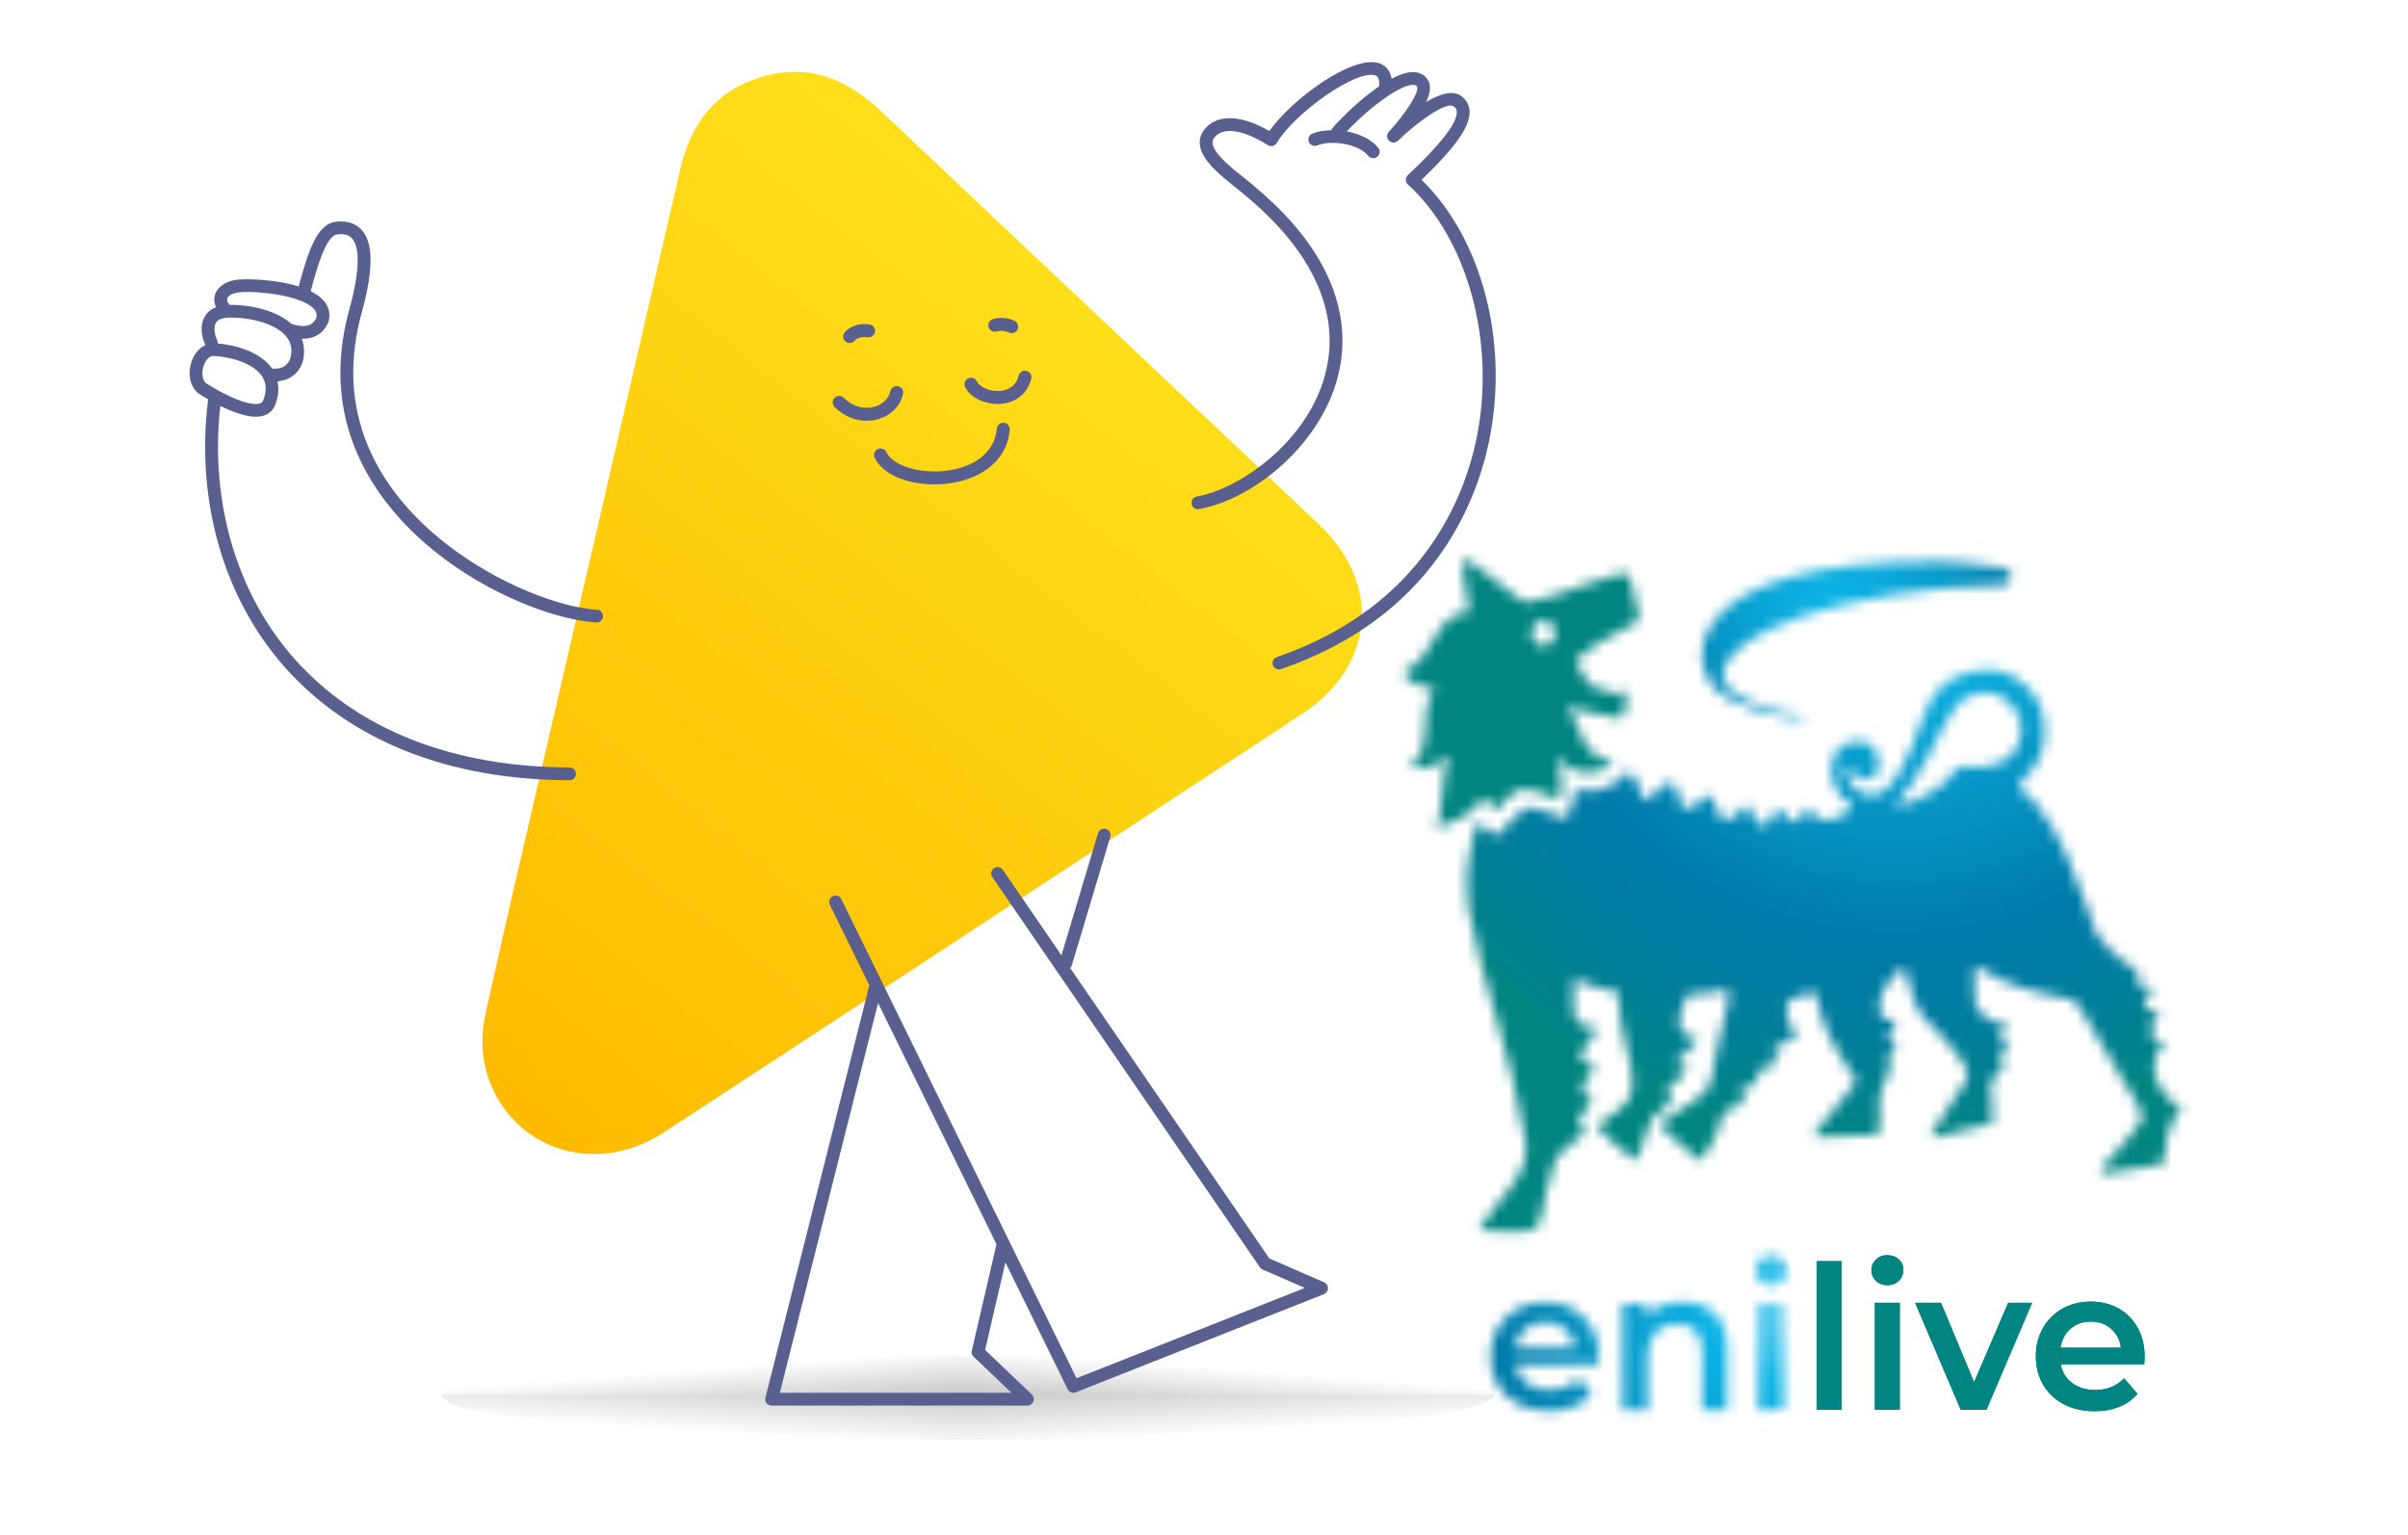 <svg width="229" height="146" viewBox="0 0 229 146" fill="none" xmlns="http://www.w3.org/2000/svg">
<g clip-path="url(#clip0_14096_17857)">
<path opacity="0.2" d="M92 129.002V132.692H42C42 130.654 63.759 129 90.603 129C91.069 129 91.536 129 92 129V129.002Z" fill="url(#paint0_linear_14096_17857)"/>
<path opacity="0.2" d="M92 129.002V132.692H142C142 130.654 120.241 129 93.397 129C92.931 129 92.464 129 92 129V129.002Z" fill="url(#paint1_linear_14096_17857)"/>
<path opacity="0.2" d="M42 132.692H92V137C64.254 136.935 42 135.029 42 132.692Z" fill="url(#paint2_linear_14096_17857)"/>
<path opacity="0.2" d="M142 132.692H92V137C119.746 136.935 142 135.029 142 132.692Z" fill="url(#paint3_linear_14096_17857)"/>
<path d="M46.041 101.013C45.774 99.454 45.847 97.861 46.192 96.316C47.054 92.476 47.96 88.417 48.897 84.366C54.156 61.62 59.442 38.882 64.681 16.132C65.672 11.824 67.986 8.649 72.398 7.327C76.837 5.998 80.517 7.474 83.767 10.556C97.637 23.695 111.572 36.771 125.453 49.904C131.444 55.571 130.724 63.376 123.824 67.907C103.596 81.194 83.365 94.481 63.106 107.727C56.373 112.129 48.096 109.113 46.168 101.625C46.118 101.425 46.075 101.221 46.041 101.013Z" fill="url(#paint4_linear_14096_17857)"/>
<path fill-rule="evenodd" clip-rule="evenodd" d="M83.364 93.472C83.69 93.554 83.887 93.886 83.805 94.212L74.163 132.482H96.187L92.593 129.053C92.437 128.904 92.371 128.683 92.42 128.473L94.753 118.405C94.829 118.077 95.156 117.873 95.483 117.949C95.811 118.025 96.014 118.353 95.938 118.681L93.684 128.41L98.127 132.65C98.307 132.822 98.365 133.087 98.272 133.318C98.18 133.55 97.957 133.702 97.708 133.702H73.382C73.194 133.702 73.017 133.615 72.902 133.467C72.787 133.318 72.746 133.125 72.792 132.943L82.626 93.914C82.708 93.587 83.038 93.389 83.364 93.472Z" fill="#596090"/>
<path fill-rule="evenodd" clip-rule="evenodd" d="M105.18 78.843C105.502 78.94 105.685 79.28 105.588 79.602L101.939 91.799C101.843 92.122 101.504 92.305 101.182 92.208C100.86 92.111 100.678 91.771 100.774 91.448L104.423 79.252C104.52 78.929 104.859 78.746 105.18 78.843Z" fill="#596090"/>
<path fill-rule="evenodd" clip-rule="evenodd" d="M94.525 82.584C94.802 82.393 95.181 82.463 95.371 82.741L120.719 119.709L125.925 121.976C126.151 122.074 126.295 122.299 126.291 122.545C126.287 122.792 126.135 123.012 125.906 123.102L102.301 132.44C102.007 132.556 101.672 132.426 101.533 132.142L78.918 86.066C78.769 85.764 78.893 85.398 79.195 85.249C79.496 85.101 79.861 85.225 80.009 85.527L102.376 131.099L124.094 122.508L120.075 120.758C119.97 120.712 119.881 120.638 119.816 120.544L94.369 83.432C94.178 83.154 94.248 82.774 94.525 82.584Z" fill="#596090"/>
<path d="M135.188 17.102C138.506 13.93 139.876 11.937 139.749 10.488C139.699 9.907 139.4 9.421 138.886 9.084C138.073 8.551 136.841 8.975 135.63 9.7C135.972 8.957 136.116 8.255 135.861 7.733C135.625 7.25 135.197 6.945 134.655 6.874C133.999 6.786 133.192 7.045 132.341 7.492C132.18 6.517 131.566 6.145 131.154 6.011C128.62 5.195 122.886 9.411 120.711 12.46C119.495 11.75 116.493 10.305 114.718 12.115C114.27 12.569 114.061 13.092 114.096 13.67C114.188 15.183 115.96 16.597 117.523 17.845C117.94 18.177 118.328 18.487 118.651 18.777C125.014 24.135 127.555 29.986 126.001 35.699C124.248 42.147 117.796 46.537 113.813 47.228C113.482 47.285 113.259 47.6 113.317 47.931C113.368 48.226 113.626 48.434 113.916 48.434C113.952 48.434 113.986 48.431 114.022 48.425C118.959 47.569 125.392 42.582 127.179 36.017C128.354 31.693 127.966 25.031 119.454 17.863C119.132 17.572 118.725 17.246 118.285 16.896C117.056 15.916 115.373 14.572 115.313 13.597C115.305 13.454 115.324 13.234 115.588 12.965C117.064 11.463 120.51 13.767 120.544 13.79C120.685 13.886 120.855 13.921 121.021 13.885C121.185 13.85 121.328 13.748 121.415 13.603C123.194 10.643 129.038 6.601 130.777 7.167C130.902 7.208 131.228 7.317 131.159 8.208C129.391 9.412 127.626 11.136 126.727 12.172C126.671 12.237 126.632 12.311 126.608 12.388C125.943 12.402 125.314 12.5 124.808 12.707C124.496 12.834 124.347 13.188 124.474 13.499C124.602 13.81 124.957 13.959 125.27 13.832C126.594 13.289 129.188 13.672 130.125 14.821C130.245 14.969 130.42 15.045 130.598 15.045C130.733 15.045 130.869 15.001 130.982 14.909C131.243 14.697 131.284 14.315 131.07 14.054C130.405 13.239 129.27 12.722 128.081 12.501C130.156 10.27 133.313 7.907 134.497 8.079C134.637 8.098 134.707 8.146 134.766 8.264C134.994 8.735 133.712 10.772 132.073 12.538C131.849 12.78 131.859 13.156 132.096 13.386C132.332 13.616 132.71 13.615 132.946 13.386C134.906 11.486 137.549 9.667 138.216 10.099C138.422 10.234 138.517 10.381 138.535 10.593C138.626 11.638 137.06 13.68 133.883 16.661C133.759 16.778 133.69 16.94 133.691 17.109C133.693 17.279 133.765 17.44 133.892 17.554C139.596 22.721 142.28 32.651 140.419 41.702C139.24 47.43 135.205 57.749 121.43 62.5C121.111 62.611 120.943 62.956 121.053 63.273C121.14 63.524 121.377 63.682 121.629 63.682C121.696 63.682 121.763 63.672 121.828 63.649C136.176 58.699 140.382 47.927 141.613 41.946C143.535 32.6 140.958 22.719 135.188 17.102Z" fill="#596090"/>
<path d="M56.774 57.999C51.845 57.692 42.319 53.502 37.251 46.435C33.682 41.459 32.72 35.849 34.393 29.763C35.512 25.73 35.52 23.157 34.419 21.897C34.014 21.434 33.252 20.924 31.896 21.1C30.154 21.331 29.301 23.892 28.406 27.25C26.198 26.558 23.407 26.507 22.58 26.604C21.461 26.731 20.657 27.282 20.43 28.078C20.321 28.458 20.372 28.85 20.543 29.22C19.97 29.447 19.637 29.813 19.46 30.13C19.052 30.855 19.084 31.86 19.535 32.829C19.009 33.071 18.562 33.536 18.29 34.198C17.893 35.164 17.873 36.562 18.834 37.398C18.947 37.473 19.312 37.707 19.801 37.991C19.798 38.006 19.788 38.018 19.787 38.033C18.6 47.609 21.249 56.866 27.055 63.431C33.264 70.451 42.637 74.181 54.16 74.217H54.162C54.497 74.217 54.77 73.946 54.771 73.611C54.773 73.275 54.5 73.003 54.163 73.001C43 72.967 33.942 69.38 27.969 62.627C22.481 56.42 19.94 47.689 20.954 38.613C22.026 39.142 23.309 39.64 24.345 39.64C24.595 39.64 24.831 39.611 25.045 39.546C25.563 39.39 25.945 39.049 26.155 38.55C26.479 37.75 26.541 36.984 26.392 36.274C27.328 36.191 28.432 35.712 28.827 34.263C28.988 33.526 28.927 32.84 28.697 32.214C28.729 32.215 28.757 32.223 28.789 32.223C29.718 32.223 30.753 31.856 31.251 30.577C31.441 29.855 31.279 29.171 30.782 28.599C30.473 28.243 30.044 27.948 29.546 27.701C30.083 25.667 30.957 22.45 32.056 22.305C32.719 22.217 33.194 22.345 33.498 22.695C33.949 23.211 34.512 24.773 33.217 29.441C31.442 35.898 32.466 41.853 36.258 47.142C41.787 54.851 51.723 58.902 56.698 59.212C56.711 59.213 56.724 59.213 56.737 59.213C57.056 59.213 57.325 58.965 57.345 58.644C57.366 58.309 57.11 58.02 56.774 57.999ZM25.027 38.088C24.961 38.244 24.862 38.332 24.693 38.383C23.604 38.709 20.935 37.333 19.575 36.437C19.209 36.116 19.14 35.334 19.419 34.658C19.497 34.467 19.789 33.855 20.307 33.855C20.315 33.855 20.322 33.855 20.33 33.856C22.502 34.003 24.271 34.76 24.946 35.834C25.346 36.472 25.373 37.232 25.027 38.088ZM27.643 33.974C27.342 35.079 26.32 35.104 25.883 35.063C24.985 33.77 23.08 32.892 20.703 32.674C20.712 32.569 20.704 32.462 20.655 32.36C20.36 31.749 20.308 31.107 20.524 30.724C20.681 30.444 21.001 30.278 21.476 30.231C22.768 30.101 25.852 30.471 27.142 31.913C27.657 32.489 27.818 33.172 27.643 33.974ZM30.093 30.202C29.613 31.43 28.092 30.917 27.922 30.855C27.862 30.832 27.8 30.829 27.739 30.826C26.143 29.37 23.371 28.971 21.853 28.999C21.647 28.795 21.552 28.586 21.602 28.41C21.667 28.185 21.997 27.894 22.718 27.811C24.275 27.633 28.701 28.061 29.86 29.394C30.095 29.664 30.16 29.933 30.093 30.202Z" fill="#596090"/>
<path fill-rule="evenodd" clip-rule="evenodd" d="M94.609 30.941L94.415 30.356C94.091 30.463 93.916 30.812 94.024 31.136C94.13 31.457 94.476 31.632 94.798 31.528M94.798 31.528L94.809 31.525C94.822 31.522 94.844 31.516 94.875 31.509C94.936 31.496 95.029 31.48 95.142 31.474C95.371 31.462 95.658 31.489 95.936 31.628C96.241 31.779 96.612 31.655 96.763 31.351C96.915 31.046 96.791 30.675 96.486 30.524C95.962 30.263 95.447 30.223 95.075 30.243C94.888 30.253 94.731 30.279 94.618 30.303C94.561 30.315 94.515 30.327 94.481 30.337C94.463 30.341 94.449 30.345 94.438 30.349L94.424 30.353L94.419 30.355L94.416 30.356L94.415 30.356C94.414 30.356 94.415 30.356 94.609 30.941M81.281 32.4C81.279 32.403 81.277 32.405 81.275 32.407C81.058 32.664 80.675 32.7 80.414 32.487C80.15 32.272 80.111 31.883 80.326 31.619L80.804 32.01C80.326 31.619 80.326 31.62 80.326 31.619L80.327 31.618L80.328 31.617L80.33 31.615L80.335 31.609L80.348 31.594C80.358 31.583 80.37 31.569 80.386 31.553C80.416 31.521 80.458 31.48 80.51 31.434C80.615 31.342 80.767 31.227 80.966 31.122C81.371 30.908 81.958 30.743 82.707 30.867C83.043 30.923 83.27 31.241 83.214 31.576C83.159 31.912 82.841 32.139 82.505 32.084C82.052 32.008 81.737 32.11 81.542 32.213C81.441 32.266 81.368 32.322 81.323 32.362C81.3 32.381 81.286 32.396 81.279 32.404C81.277 32.405 81.276 32.407 81.275 32.407C81.274 32.408 81.274 32.409 81.274 32.408L81.276 32.406L81.279 32.404L81.28 32.401L81.281 32.4ZM97.633 35.279C97.963 35.365 98.16 35.702 98.074 36.031C97.854 36.872 97.396 37.486 96.801 37.882C96.216 38.271 95.535 38.427 94.886 38.427C94.238 38.427 93.592 38.272 93.051 38.005C92.519 37.742 92.028 37.339 91.782 36.799C91.641 36.489 91.778 36.123 92.088 35.982C92.398 35.841 92.763 35.978 92.904 36.288C92.993 36.481 93.218 36.712 93.597 36.899C93.967 37.082 94.426 37.194 94.886 37.194C95.345 37.194 95.776 37.083 96.118 36.855C96.45 36.634 96.734 36.28 96.881 35.719C96.967 35.39 97.304 35.193 97.633 35.279ZM85.409 36.741C85.741 36.816 85.95 37.146 85.875 37.478C85.581 38.788 84.493 39.672 83.244 39.937C81.983 40.205 80.519 39.861 79.37 38.712C79.129 38.471 79.129 38.081 79.37 37.84C79.611 37.599 80.001 37.599 80.242 37.84C81.093 38.691 82.131 38.913 82.988 38.731C83.857 38.546 84.502 37.963 84.672 37.207C84.747 36.875 85.077 36.666 85.409 36.741ZM95.461 40.211C95.8 40.24 96.051 40.539 96.021 40.879C95.733 44.181 92.806 45.702 90.028 46.012C88.618 46.17 87.164 46.035 85.946 45.638C84.748 45.247 83.67 44.565 83.181 43.545C83.035 43.238 83.165 42.869 83.472 42.722C83.779 42.575 84.147 42.705 84.294 43.013C84.572 43.594 85.273 44.121 86.328 44.465C87.364 44.803 88.638 44.927 89.891 44.787C92.44 44.502 94.582 43.194 94.793 40.771C94.823 40.432 95.121 40.181 95.461 40.211Z" fill="#596090"/>
<path d="M175.146 119.959H172.776V134.105H175.146V119.959Z" fill="#008582"/>
<path d="M180.668 123.923H178.299V134.1H180.668V123.923Z" fill="#008582"/>
<path d="M179.493 119.386C179.061 119.386 178.705 119.52 178.411 119.798C178.121 120.071 177.974 120.411 177.974 120.819C177.974 121.227 178.121 121.567 178.411 121.84C178.7 122.114 179.061 122.252 179.493 122.252C179.925 122.252 180.299 122.109 180.584 121.822C180.869 121.536 181.012 121.182 181.012 120.765C181.012 120.371 180.865 120.044 180.575 119.784C180.286 119.524 179.925 119.395 179.497 119.395" fill="#008582"/>
<path d="M187.736 131.471L184.587 123.923H182.125L186.467 134.1H188.912L193.25 123.923H190.978L187.736 131.471Z" fill="#008582"/>
<path d="M203.956 129.07C203.956 128.027 203.738 127.108 203.302 126.315C202.865 125.523 202.26 124.904 201.48 124.465C200.705 124.026 199.823 123.807 198.835 123.807C197.846 123.807 196.938 124.031 196.145 124.474C195.348 124.918 194.729 125.54 194.279 126.333C193.829 127.126 193.606 128.022 193.606 129.012C193.606 130.002 193.838 130.916 194.297 131.709C194.76 132.502 195.41 133.124 196.256 133.568C197.102 134.011 198.082 134.235 199.196 134.235C200.068 134.235 200.852 134.096 201.547 133.814C202.242 133.536 202.816 133.124 203.271 132.578L202.001 131.108C201.28 131.848 200.367 132.215 199.253 132.215C198.381 132.215 197.655 131.995 197.067 131.556C196.479 131.117 196.114 130.526 195.976 129.774H203.916C203.943 129.469 203.956 129.232 203.956 129.066M195.958 128.188C196.074 127.44 196.39 126.84 196.915 126.387C197.441 125.935 198.082 125.711 198.839 125.711C199.596 125.711 200.255 125.939 200.772 126.396C201.289 126.853 201.6 127.453 201.698 128.188H195.958Z" fill="#008582"/>
<path d="M175.146 119.959H172.777V134.105H175.146V119.959Z" fill="#008582"/>
<path d="M180.668 123.923H178.299V134.1H180.668V123.923Z" fill="#008582"/>
<path d="M179.493 119.386C179.061 119.386 178.705 119.52 178.411 119.798C178.121 120.071 177.974 120.411 177.974 120.819C177.974 121.227 178.121 121.567 178.411 121.84C178.7 122.114 179.061 122.252 179.493 122.252C179.925 122.252 180.299 122.109 180.584 121.822C180.869 121.536 181.012 121.182 181.012 120.765C181.012 120.371 180.865 120.044 180.575 119.784C180.286 119.524 179.925 119.395 179.497 119.395" fill="#008582"/>
<path d="M187.736 131.471L184.587 123.923H182.125L186.467 134.1H188.912L193.25 123.923H190.978L187.736 131.471Z" fill="#008582"/>
<path d="M203.956 129.07C203.956 128.027 203.738 127.108 203.302 126.315C202.865 125.523 202.26 124.904 201.48 124.465C200.705 124.026 199.823 123.807 198.835 123.807C197.846 123.807 196.938 124.031 196.145 124.474C195.348 124.918 194.729 125.54 194.279 126.333C193.829 127.126 193.606 128.022 193.606 129.012C193.606 130.002 193.838 130.916 194.297 131.709C194.76 132.502 195.41 133.124 196.256 133.568C197.102 134.011 198.082 134.235 199.196 134.235C200.068 134.235 200.852 134.096 201.547 133.814C202.242 133.536 202.816 133.124 203.271 132.578L202.001 131.108C201.28 131.848 200.367 132.215 199.253 132.215C198.381 132.215 197.655 131.995 197.067 131.556C196.479 131.117 196.114 130.526 195.976 129.774H203.916C203.943 129.469 203.956 129.232 203.956 129.066M195.958 128.188C196.074 127.44 196.39 126.84 196.915 126.387C197.441 125.935 198.082 125.711 198.839 125.711C199.596 125.711 200.255 125.939 200.772 126.396C201.289 126.853 201.6 127.453 201.698 128.188H195.958Z" fill="#008582"/>
<mask id="mask0_14096_17857" style="mask-type:luminance" maskUnits="userSpaceOnUse" x="141" y="119" width="29" height="16">
<path d="M167.227 134.1H169.588V123.968H167.227V134.1ZM145.03 126.423C145.551 125.975 146.188 125.746 146.945 125.746C147.702 125.746 148.353 125.975 148.869 126.431C149.386 126.888 149.693 127.484 149.796 128.214H144.077C144.193 127.466 144.509 126.87 145.03 126.423ZM144.264 124.514C143.471 124.958 142.852 125.576 142.407 126.364C141.962 127.157 141.739 128.044 141.739 129.03C141.739 130.015 141.966 130.924 142.429 131.717C142.888 132.506 143.538 133.124 144.384 133.567C145.226 134.011 146.202 134.23 147.311 134.23C148.179 134.23 148.958 134.091 149.653 133.814C150.343 133.536 150.918 133.124 151.368 132.582L150.103 131.121C149.386 131.856 148.473 132.223 147.368 132.223C146.5 132.223 145.774 132.004 145.191 131.569C144.607 131.135 144.246 130.544 144.108 129.796H152.014C152.04 129.491 152.054 129.258 152.054 129.092C152.054 128.053 151.835 127.139 151.403 126.351C150.971 125.562 150.366 124.949 149.591 124.51C148.816 124.075 147.938 123.856 146.959 123.856C145.979 123.856 145.07 124.075 144.278 124.519M158.035 124.214C157.443 124.456 156.953 124.81 156.565 125.276V123.968H154.321V134.1H156.681V128.976C156.681 127.99 156.93 127.233 157.434 126.709C157.937 126.185 158.623 125.921 159.491 125.921C160.257 125.921 160.85 126.145 161.264 126.597C161.678 127.045 161.887 127.713 161.887 128.6V134.105H164.248V128.299C164.248 126.83 163.865 125.724 163.099 124.98C162.333 124.232 161.313 123.86 160.043 123.86C159.3 123.86 158.636 123.981 158.044 124.219M167.365 119.865C167.076 120.138 166.933 120.474 166.933 120.881C166.933 121.289 167.076 121.625 167.365 121.898C167.655 122.171 168.011 122.306 168.443 122.306C168.875 122.306 169.245 122.163 169.53 121.88C169.815 121.594 169.953 121.244 169.953 120.828C169.953 120.433 169.806 120.111 169.521 119.851C169.231 119.591 168.871 119.461 168.448 119.461C168.024 119.461 167.659 119.596 167.37 119.869" fill="white"/>
</mask>
<g mask="url(#mask0_14096_17857)">
<path d="M167.763 111.903L137.824 120.583L143.9 141.781L173.838 133.101L167.763 111.903Z" fill="url(#paint5_radial_14096_17857)"/>
</g>
<mask id="mask1_14096_17857" style="mask-type:luminance" maskUnits="userSpaceOnUse" x="139" y="63" width="69" height="55">
<path d="M170.785 98.167V98.173C170.785 98.173 170.785 98.173 170.785 98.167ZM180.335 76.376C180.411 76.299 180.458 76.251 180.458 76.251C182.682 73.878 183.918 70.605 184.995 68.788C185.654 67.676 186.166 66.469 187.843 66.001C190.208 65.338 192.321 67.362 192.203 69.623C192.103 71.493 190.773 72.801 188.767 72.913C186.784 73.026 186.242 72.925 186.242 72.925C185.26 74.269 184.589 74.772 183.688 75.34C182.682 75.979 181.423 76.547 180.364 76.547C180.24 76.547 180.27 76.447 180.335 76.376ZM183.694 66.469C182.865 67.96 182.4 69.576 181.811 71.037C181.523 71.759 180.258 74.867 178.758 75.447C178.352 75.713 177.075 75.772 176.274 74.867C175.892 74.375 175.427 73.576 175.71 72.89H175.798C176.092 73.085 176.233 73.612 176.592 73.884C176.981 74.18 177.651 74.192 178.028 73.973C178.552 73.677 178.687 73.091 178.687 72.499C178.687 71.777 178.387 71.322 177.898 70.889C177.357 70.422 176.263 70.41 175.604 70.694C174.197 71.292 174.191 72.813 174.156 73.405C174.25 74.393 174.745 75.831 176.051 76.547C176.322 76.695 175.351 77.838 173.927 77.997C173.485 78.051 173.197 77.997 172.773 77.713C172.432 77.423 172.197 77.257 172.032 76.908C171.92 76.677 171.349 77.21 171.191 77.956C171.126 78.264 170.579 78.21 170.12 77.932C169.572 77.607 169.366 76.891 169.219 76.867C169.072 76.843 168.678 77.317 168.513 77.725C168.26 78.358 167.948 78.672 167.525 78.459C167.207 78.299 166.983 78.045 166.819 77.772C166.595 77.388 166.495 76.979 166.348 76.754C166.313 76.695 166.283 76.654 166.254 76.642C166.083 76.5 165.477 77.121 165.289 77.335C165.053 77.601 164.588 78.033 164.035 77.974C163.4 77.909 163.353 76.885 162.829 75.814C162.806 75.671 162.606 75.6 162.494 75.677C161.505 76.393 161.182 76.601 160.611 76.826C159.969 77.074 159.887 76.547 159.887 76.547C159.763 75.648 159.287 74.458 158.822 74.369C158.381 74.352 157.528 75.689 156.38 75.985C155.992 76.086 155.986 75.358 155.986 75.352C155.933 74.636 155.38 73.505 154.797 73.446C154.485 73.411 154.574 74.097 152.638 74.949C151.785 75.322 150.555 75.275 149.831 75.068C149.678 75.985 149.225 77.784 148.89 77.849C148.89 77.849 145.971 76.731 145.194 76.826C144.194 77.311 142.552 79.394 142.552 79.394C142.07 79.418 141.67 79.122 141.346 78.82C140.969 78.471 140.705 78.116 140.546 78.293C140.169 78.702 139.063 83.241 139.616 86.212C141.058 93.977 143.623 99.706 145.077 108.577C145.618 111.88 142.282 114.075 140.822 116.75C140.822 116.75 140.628 117.094 141.087 117.099C142.47 117.111 143.676 117.171 145.271 117.105C145.706 117.088 146.359 116.608 146.483 116.058C146.86 114.413 147.171 112.442 147.754 110.767C147.96 109.992 149.166 108.767 150.808 107.701C150.89 107.648 149.866 107.038 150.184 106.364C150.478 105.73 151.049 105.535 151.402 104.434C150.019 104.002 150.596 103.103 150.596 103.103C150.696 102.86 151.049 102.422 151.69 101.552C150.914 100.854 150.714 101.179 150.478 100.866C150.213 100.516 150.349 99.99 150.955 99.238C151.361 98.735 152.279 97.705 151.461 97.682C150.372 97.64 149.502 97.066 149.654 95.817L149.643 93.314C149.643 93.036 149.937 93.213 149.937 93.213C151.178 93.847 152.526 94.125 153.738 94.326C153.738 94.326 153.903 94.356 153.885 94.575C153.803 95.728 154.256 97.9 154.527 99.078C154.774 100.155 155.374 101.836 155.186 103.641C155.05 104.902 154.109 105.346 153.467 105.932C153.067 106.299 151.926 106.79 152.032 107.299C152.032 107.299 152.067 107.476 152.314 107.672C152.314 107.672 154.491 109.69 155.392 110.329C155.833 110.643 156.404 107.802 156.91 106.748C157.127 106.293 157.616 105.861 157.863 105.73C158.604 105.346 158.999 104.357 158.999 104.357V104.209C158.381 104.221 158.41 103.789 158.557 103.6C158.704 103.41 159.093 103.12 159.405 102.866C160.146 102.262 160.446 101.582 160.446 101.582L160.434 101.493C159.622 101.623 159.563 101.079 159.581 100.931C159.599 100.783 159.699 100.576 160.064 100.268C160.352 100.025 161.158 99.623 161.399 98.676C161.399 98.652 161.358 98.658 161.264 98.664C161.005 98.682 160.411 98.7 159.875 97.983C159.458 97.427 159.899 95.918 160.199 95.219C160.434 94.669 160.511 94.545 160.793 94.569C161.705 94.64 162.6 94.427 163.753 94.231C163.753 94.231 164.594 94.054 164.447 94.829C163.882 97.332 163.088 100.268 162.688 102.848C162.688 102.848 162.606 103.31 162.423 103.523C161.593 104.488 160.723 105.014 159.793 105.588C159.11 106.009 158.463 106.216 158.134 106.92C158.134 106.92 157.975 107.287 158.263 107.53L161.558 110.311C161.729 110.453 161.829 110.288 161.829 110.288C162.5 109.441 163.112 108.169 163.5 107.174C163.753 106.535 163.629 106.168 164.012 105.772C164.012 105.772 164.33 105.517 164.777 105.375C165.312 105.204 165.424 105.133 165.771 104.73C166.03 104.434 165.918 104.594 165.559 103.914C165.424 103.653 166.124 103.399 166.124 103.399C166.536 103.186 166.889 103.292 167.513 102.617C166.736 102.617 166.772 102.215 167.013 102.02C167.695 101.457 168.472 101.718 169.243 100.635V100.582C169.084 100.582 168.684 100.439 168.566 100.203C168.449 99.889 169.284 99.232 170.125 98.96C170.843 98.723 170.802 98.173 170.802 98.173C170.361 98.161 169.737 96.403 169.92 95.894C169.767 94.782 171.891 94.492 172.667 94.391C172.667 94.391 172.926 95.717 173.221 96.711C173.968 99.22 176.263 102.327 176.263 102.327C176.386 102.493 176.657 102.754 176.369 103.138L172.767 107.559C172.585 107.772 172.556 108.157 172.862 108.157L178.093 107.962C178.463 107.914 178.763 107.707 178.793 107.47C178.928 106.441 178.346 104.387 179.193 102.973C179.528 102.404 179.711 101.99 179.952 101.345C179.952 101.345 178.911 101.528 179.67 100.57C179.94 100.232 180.17 99.854 180.323 99.356C180.323 99.356 179.881 99.084 179.505 98.723C179.352 98.581 179.57 98.486 179.57 98.486C179.958 98.131 180.158 97.788 180.27 97.066C179.087 97.09 178.84 96.533 178.74 96.19C178.681 95.977 178.781 94.805 179.022 94.356C179.287 93.864 179.852 93.077 180.529 92.385C180.799 92.124 181.123 91.994 181.205 92.302C181.429 93.118 182.07 96.036 182.988 96.829C182.988 96.829 184.63 98.415 185.719 99.782C186.33 100.558 187.278 101.546 187.084 102.629L186.925 102.884L183.853 107.547C183.853 107.547 183.671 107.814 183.8 107.997C183.918 108.163 184.089 108.181 184.206 108.151L189.208 106.896C189.208 106.896 189.373 106.867 189.449 106.772C189.502 106.713 189.502 106.6 189.502 106.6L189.296 103.191C189.284 102.617 190.314 101.813 190.549 101.505C190.596 101.446 190.579 101.392 190.514 101.351C190.279 101.203 190.067 100.664 190.226 100.516C190.914 99.871 191.256 99.22 191.044 99.262C190.655 99.333 190.185 99.321 190.043 98.96C189.973 98.788 190.155 98.67 190.155 98.67C191.038 97.912 190.755 97.463 190.755 97.463C190.755 97.463 188.896 97.279 187.99 95.924C187.684 95.474 187.778 92.852 187.784 92.124C187.784 92.124 187.778 91.864 187.978 91.929C190.785 93.74 193.168 94.361 196.94 95.06C196.94 95.06 197.334 94.983 198.222 96.557C199.782 99.315 201.317 101.842 202.983 104.559C203.371 105.198 203.648 105.778 203.783 106.328C202.906 107.908 201.282 109.418 200.041 110.921C199.558 111.501 199.876 111.661 200.294 111.595L205.395 110.791C205.395 110.791 205.701 110.755 205.784 110.388C206.06 109.157 205.819 107.062 207.478 105.571C207.09 105.074 206.76 105.091 206.213 104.458C204.883 102.919 204.595 101.937 205.06 100.357C205.272 99.641 205.754 99.427 205.813 99.173C205.836 99.09 205.754 99.013 205.666 99.031C204.836 99.173 204.513 98.344 204.624 97.989C204.707 97.474 204.807 97.042 205.248 96.297C205.348 96.131 205.272 96.024 205.083 96.001C204.795 95.971 204.571 96.03 204.401 96.096C204.107 96.202 203.971 96.308 203.918 95.942C203.854 95.444 204.124 94.912 204.601 94.131C204.748 93.888 203.93 93.764 203.783 93.758C203.471 93.734 203.13 93.397 203.13 93.243C203.136 92.686 203.5 92.627 203.342 92.426C203.083 92.106 201.288 91.343 199.423 88.952C198.993 88.195 198.852 87.218 198.505 86.383C197.146 82.927 196.086 79.453 193.662 76.488C193.085 75.802 192.891 75.695 192.115 75.103C191.862 74.908 191.95 74.701 192.597 73.955C193.627 72.772 194.568 71.789 194.433 69.078C194.268 65.888 191.538 63.711 189.102 63.711C186.23 63.711 184.406 65.196 183.683 66.504" fill="white"/>
</mask>
<g mask="url(#mask1_14096_17857)">
<path d="M148.772 39.674L120.523 109.578L197.792 141.167L226.041 71.263L148.772 39.674Z" fill="url(#paint6_radial_14096_17857)"/>
</g>
<mask id="mask2_14096_17857" style="mask-type:luminance" maskUnits="userSpaceOnUse" x="133" y="53" width="23" height="26">
<path d="M145.665 60.231C145.665 59.544 146.148 59.053 146.736 59.053C147.413 59.053 147.901 59.544 147.901 60.231C147.901 60.917 147.413 61.42 146.736 61.42C146.154 61.42 145.665 60.923 145.665 60.231ZM139.057 53.839C139.293 55.686 139.504 56.757 139.663 57.881C139.699 58.136 139.652 58.278 139.469 58.278C138.404 58.278 137.386 59.047 136.757 60.154C135.88 61.705 135.074 63.119 133.62 63.835C133.538 63.877 133.497 63.983 133.538 64.066C133.844 64.664 134.379 65.007 134.915 65.19C135.509 65.392 135.786 65.255 136.239 65.48C136.309 65.516 136.345 65.605 136.327 65.682C136.292 65.8 136.221 65.895 136.15 66.037C134.938 68.232 136.339 71.02 134.268 72.736C134.167 72.819 134.197 73.003 134.332 73.026C135.562 73.239 136.356 72.884 136.88 72.535C137.38 72.198 137.633 71.86 137.774 72.02C137.051 74.228 137.404 74.535 136.951 77.353C136.851 77.98 136.403 78.797 136.798 78.678C139.928 77.761 140.499 76.489 140.722 76.258C140.981 75.997 141.046 75.394 141.746 76.565C141.899 76.82 142.129 77.133 142.241 77.08C142.323 77.092 142.452 76.885 142.505 76.808C143.111 75.926 143.87 75.447 144.73 75.05C144.771 75.033 144.812 75.009 144.853 75.015C145.936 75.121 146.848 75.494 148.101 76.015C148.189 76.05 148.301 76.009 148.331 75.914C148.878 74.103 147.989 72.47 148.019 72.233C148.048 71.996 148.166 72.115 148.613 72.565C149.578 73.535 151.073 73.6 151.955 73.37C152.426 73.245 153.05 72.932 153.256 72.612C153.326 72.499 153.256 72.363 153.126 72.34C150.455 71.955 150.314 69.203 149.202 67.351C149.137 67.25 149.084 67.084 149.125 67.049L149.966 67.481C149.966 67.481 153.703 68.286 153.862 68.309C154.238 68.369 154.415 67.942 154.415 67.942C154.444 67.83 154.68 66.919 154.656 66.12C154.644 65.759 154.25 65.534 154.074 65.717C154.003 65.788 153.938 65.865 153.862 65.918C153.768 65.989 153.644 66.001 153.532 65.972C152.573 65.711 152.25 65.617 151.22 65.19L149.878 63.03C149.79 62.758 150.008 62.646 150.096 62.569C151.149 61.663 152.079 61.012 155.739 59.118C156.086 58.941 155.392 56.644 155.044 55.135C154.927 54.608 154.497 54.467 154.303 54.52C149.619 55.739 145.453 57.952 144.524 56.999C144.518 56.994 144.518 56.994 144.518 56.994C144.518 56.994 144.518 56.994 144.506 56.988L139.793 53.389C139.675 53.301 139.563 53.265 139.457 53.265C139.204 53.265 139.016 53.496 139.063 53.839" fill="white"/>
</mask>
<g mask="url(#mask2_14096_17857)">
<path d="M136.701 45.339L124.646 75.17L152.883 86.714L164.938 56.883L136.701 45.339Z" fill="url(#paint7_radial_14096_17857)"/>
</g>
<mask id="mask3_14096_17857" style="mask-type:luminance" maskUnits="userSpaceOnUse" x="161" y="53" width="31" height="16">
<path d="M162.788 65.161C164.588 67.475 170.143 68.457 171.455 68.422C171.455 68.422 171.473 68.321 171.355 68.215C171.167 68.049 171.049 67.942 170.826 67.942C170.149 68.037 165.883 67.037 164.359 65.374C162.264 63.084 166.577 58.751 179.94 56.579C183.147 56.059 186.754 55.68 190.467 55.638C191.444 55.627 191.55 54.2 190.585 54.04C188.301 53.668 185.954 53.437 184.665 53.419C184.336 53.419 184.012 53.419 183.694 53.419C161.046 53.419 160.422 62.113 162.788 65.161Z" fill="white"/>
</mask>
<g mask="url(#mask3_14096_17857)">
<path d="M168.277 39.816L153.917 64.662L183.682 82.065L198.042 57.219L168.277 39.816Z" fill="url(#paint8_radial_14096_17857)"/>
</g>
</g>
<defs>
<linearGradient id="paint0_linear_14096_17857" x1="70.125" y1="133.923" x2="69.822" y2="129.922" gradientUnits="userSpaceOnUse">
<stop offset="0.01" stop-opacity="0.99"/>
<stop offset="0.991" stop-opacity="0"/>
</linearGradient>
<linearGradient id="paint1_linear_14096_17857" x1="113.875" y1="133.923" x2="114.178" y2="129.922" gradientUnits="userSpaceOnUse">
<stop offset="0.01" stop-opacity="0.99"/>
<stop offset="0.991" stop-opacity="0"/>
</linearGradient>
<linearGradient id="paint2_linear_14096_17857" x1="73.875" y1="131.769" x2="73.572" y2="136.693" gradientUnits="userSpaceOnUse">
<stop stop-opacity="0.99"/>
<stop offset="0.991" stop-opacity="0"/>
</linearGradient>
<linearGradient id="paint3_linear_14096_17857" x1="110.125" y1="131.769" x2="110.428" y2="136.693" gradientUnits="userSpaceOnUse">
<stop stop-opacity="0.99"/>
<stop offset="0.991" stop-opacity="0"/>
</linearGradient>
<linearGradient id="paint4_linear_14096_17857" x1="45.123" y1="101.727" x2="104.269" y2="25.432" gradientUnits="userSpaceOnUse">
<stop stop-color="#FFBB00"/>
<stop offset="1" stop-color="#FEE01A"/>
</linearGradient>
<radialGradient id="paint5_radial_14096_17857" cx="0" cy="0" r="1" gradientUnits="userSpaceOnUse" gradientTransform="translate(170.301 124.56) rotate(163.832) scale(28.623 28.763)">
<stop stop-color="#66D0EF"/>
<stop offset="0.25" stop-color="#0DB4E6"/>
<stop offset="0.72" stop-color="#0591C1"/>
<stop offset="1" stop-color="#007BA9"/>
</radialGradient>
<radialGradient id="paint6_radial_14096_17857" cx="0" cy="0" r="1" gradientUnits="userSpaceOnUse" gradientTransform="translate(180.415 53.289) rotate(112.005) scale(55.699 55.468)">
<stop stop-color="#0DB4E6"/>
<stop offset="0.15" stop-color="#0DB4E6"/>
<stop offset="0.46" stop-color="#0591C1"/>
<stop offset="0.65" stop-color="#007BA9"/>
<stop offset="0.76" stop-color="#007CA2"/>
<stop offset="0.91" stop-color="#00818F"/>
<stop offset="1" stop-color="#008582"/>
</radialGradient>
<radialGradient id="paint7_radial_14096_17857" cx="0" cy="0" r="1" gradientUnits="userSpaceOnUse" gradientTransform="translate(-24647.5 14142.8) rotate(112.005) scale(27.849 27.734)">
<stop stop-color="#0DB4E6"/>
<stop offset="0.15" stop-color="#0DB4E6"/>
<stop offset="0.46" stop-color="#0591C1"/>
<stop offset="0.65" stop-color="#007BA9"/>
<stop offset="0.76" stop-color="#007CA2"/>
<stop offset="0.91" stop-color="#00818F"/>
<stop offset="1" stop-color="#008582"/>
</radialGradient>
<radialGradient id="paint8_radial_14096_17857" cx="0" cy="0" r="1" gradientUnits="userSpaceOnUse" gradientTransform="translate(174.487 57.688) rotate(120.026) scale(42.071 41.95)">
<stop stop-color="#0DB4E6"/>
<stop offset="0.1" stop-color="#0BADDF"/>
<stop offset="0.24" stop-color="#079CCC"/>
<stop offset="0.4" stop-color="#007FAD"/>
<stop offset="0.42" stop-color="#007BA9"/>
<stop offset="0.6" stop-color="#007CA2"/>
<stop offset="0.86" stop-color="#00818F"/>
<stop offset="1" stop-color="#008582"/>
</radialGradient>
<clipPath id="clip0_14096_17857">
<rect width="229" height="146" fill="white"/>
</clipPath>
</defs>
</svg>
